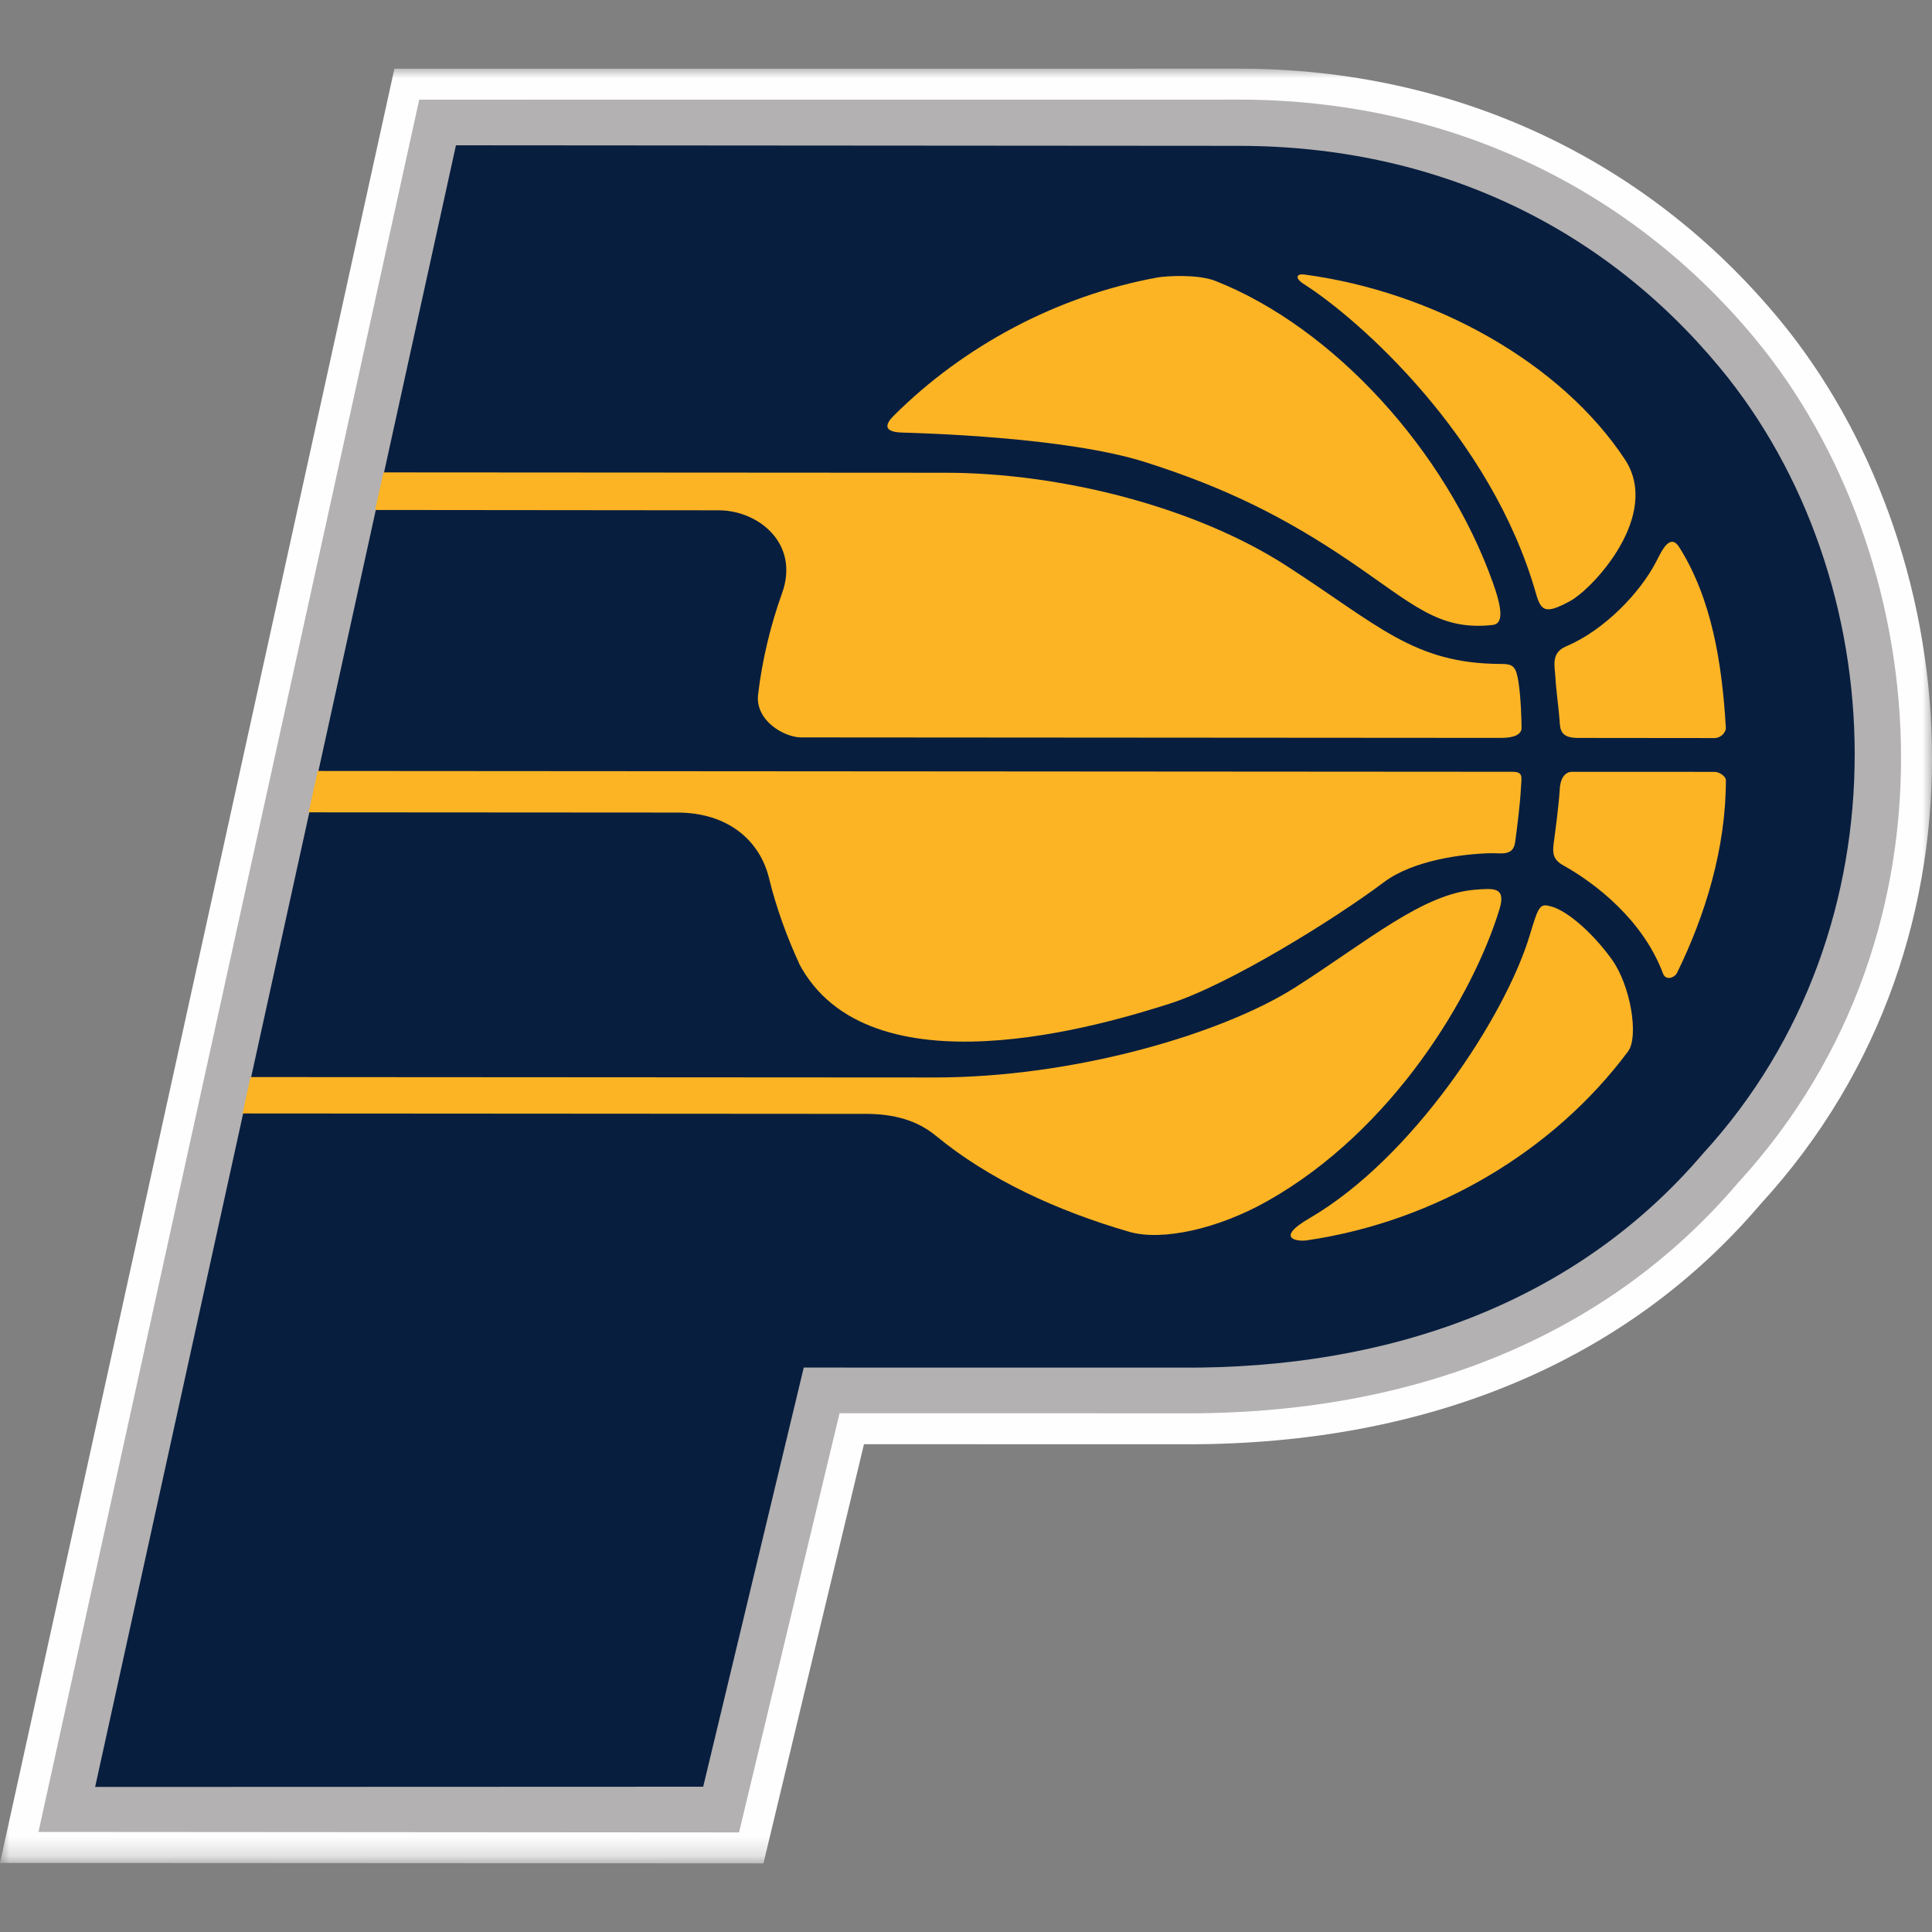 <?xml version="1.0" encoding="utf-8"?>
<!-- Generator: Adobe Illustrator 16.0.3, SVG Export Plug-In . SVG Version: 6.00 Build 0)  -->
<!DOCTYPE svg PUBLIC "-//W3C//DTD SVG 1.1//EN" "http://www.w3.org/Graphics/SVG/1.1/DTD/svg11.dtd">
<svg version="1.1" id="Livello_1" xmlns="http://www.w3.org/2000/svg" xmlns:xlink="http://www.w3.org/1999/xlink" x="0px" y="0px"
	 width="100px" height="100px" viewBox="0 0 100 100" enable-background="new 0 0 100 100" xml:space="preserve">
<rect x="0" y="0" width="100" height="100" fill="#808080" stroke="none"/>
<title>IND</title>
<desc>Created with Sketch.</desc>
<g id="Page-1_1_">
	<g id="IND">
		<g id="Page-1">
			<g id="Group-3" transform="translate(25, 28.06)">
				<g id="Clip-2">
				</g>
				<defs>
					<filter id="Adobe_OpacityMaskFilter" filterUnits="userSpaceOnUse" x="-25" y="-24.507" width="100" height="92.895">
						<feColorMatrix  type="matrix" values="1 0 0 0 0  0 1 0 0 0  0 0 1 0 0  0 0 0 1 0"/>
					</filter>
				</defs>
				<mask maskUnits="userSpaceOnUse" x="-25" y="-24.507" width="100" height="92.895" id="mask-2">
					<g filter="url(#Adobe_OpacityMaskFilter)">
						<polygon id="path-1" fill="#FFFFFF" points="75,-24.506 -25,-24.506 -25,68.388 75,68.388 						"/>
					</g>
				</mask>
				<path id="Fill-1" mask="url(#mask-2)" fill="#FEFEFE" d="M67.079-11.548c-6.906-8.338-16.813-12.94-27.899-12.959l-43.766,0.003
					L-25,68.366l39.516,0.021l5.203-21.695l16.39,0.004h0.377c12.464,0,22.722-4.307,29.638-12.43
					C78.92,20.32,76.66,0.02,67.079-11.548"/>
			</g>
			<path id="Fill-4" fill="#B3B1B1" d="M90.848,17.536C84.27,9.592,74.794,5.172,64.177,5.156L21.699,5.159L1.992,94.82l36.26,0.025
				l5.203-21.697c4.87,0,17.676,0.004,17.661,0.004c12.151,0.086,22.114-4.029,28.825-11.908
				C102.129,47.964,99.984,28.573,90.848,17.536"/>
			<path id="Fill-6" fill="#081E3F" d="M41.602,70.785L36.397,92.48L4.924,92.492L23.6,7.52l40.569,0.029
				c10.103,0.016,18.757,4.119,24.862,11.496c9,10.867,9.877,28.931-0.887,40.667c-6.604,7.75-16.281,11.154-27.008,11.076
				L41.602,70.785z"/>
			<path id="Fill-8" fill="#FCB424" d="M19.417,26.396L37.2,26.413c2.042,0,4.217,1.714,3.272,4.313
				c-0.58,1.605-1.029,3.467-1.232,5.214c-0.164,1.365,1.361,2.228,2.23,2.228l36.245,0.025c0.684,0,1.041-0.191,1.041-0.519
				c0-0.324-0.031-1.525-0.158-2.368c-0.131-0.805-0.262-0.941-0.91-0.941c-4.52-0.007-6.357-2.02-11.097-5.076
				c-4.733-3.058-11.68-4.813-17.646-4.82L19.85,24.451L19.417,26.396z"/>
			<path id="Fill-10" fill="#FCB424" d="M41.373,49.887c-0.627-1.342-1.207-2.941-1.563-4.413c-0.449-1.884-2.041-3.416-4.762-3.416
				l-19.076-0.012l0.474-2.141l61.818,0.042c0.616,0,0.485,0.26,0.453,0.941c-0.035,0.684-0.191,1.949-0.292,2.695
				c-0.099,0.744-0.713,0.566-1.303,0.58c-1.392,0.032-3.978,0.361-5.483,1.493c-2.563,1.926-8.023,5.311-11.096,6.293
				C57.248,53,44.939,56.768,41.332,49.824"/>
			<path id="Fill-12" fill="#FCB424" d="M12.555,57.633l32.281,0.021c1.424,0,2.65,0.34,3.602,1.131
				c2.729,2.254,6.267,3.889,10.019,4.975c1.686,0.486,4.582-0.141,7.172-1.609c6.462-3.656,10.618-10.612,11.984-15.092
				c0.354-1.17-0.325-1.074-1.229-1.01c-2.725,0.196-5.587,2.66-9.349,5.062c-3.771,2.396-11.429,4.669-18.696,4.659l-35.37-0.021
				L12.555,57.633z"/>
			<path id="Fill-14" fill="#FCB424" d="M59.908,14.363c0.455-0.08,2.088-0.18,2.996,0.176c6.134,2.417,11.935,8.81,14.361,15.601
				c0.467,1.304,0.582,2.142,0,2.208c-2.813,0.312-4.125-1.077-7.43-3.32c-3.311-2.239-6.354-3.771-10.544-5.104
				c-4.127-1.314-11.645-1.503-12.618-1.535c-0.97-0.032-0.849-0.438-0.423-0.862C49.855,17.927,54.695,15.314,59.908,14.363"/>
			<path id="Fill-16" fill="#FCB424" d="M89.329,37.647c0.021,0.26-0.261,0.555-0.586,0.555c-0.029,0-7.069-0.007-7.069-0.007
				c-0.906,0-0.923-0.423-0.953-0.941c-0.035-0.52-0.181-1.557-0.212-2.176c-0.032-0.6-0.25-1.285,0.552-1.622
				c1.969-0.833,3.828-2.759,4.678-4.413c0.283-0.559,0.711-1.48,1.193-0.698C88.605,31.022,89.13,34.327,89.329,37.647"/>
			<path id="Fill-18" fill="#FCB424" d="M86.798,50.364c-0.121,0.237-0.571,0.416-0.721,0.027c-1.03-2.761-3.481-4.663-5.17-5.604
				c-0.511-0.285-0.556-0.618-0.49-1.121c0.069-0.503,0.281-2.112,0.313-2.792c0.024-0.538,0.242-0.926,0.646-0.926l7.367,0.003
				c0.262,0.003,0.588,0.236,0.588,0.433C89.333,43.898,88.266,47.374,86.798,50.364"/>
			<path id="Fill-20" fill="#FCB424" d="M67.639,64.201c-0.52,0.072-1.654-0.104,0.135-1.143
				c5.354-3.113,10.123-10.424,11.397-14.622c0.481-1.603,0.534-1.686,1.147-1.509c0.82,0.234,2.111,1.349,3.097,2.714
				c0.993,1.362,1.419,4.02,0.851,4.782C80.415,59.594,74.3,63.225,67.639,64.201"/>
			<path id="Fill-22" fill="#FCB424" d="M81.258,31.117c-1.244,0.67-1.488,0.545-1.755-0.392
				c-2.323-8.169-9.187-14.216-11.989-16.004c-0.535-0.336-0.396-0.563-0.011-0.513c6.715,0.894,13.294,4.56,16.606,9.578
				C85.999,26.666,82.458,30.466,81.258,31.117"/>
		</g>
	</g>
</g>
</svg>
